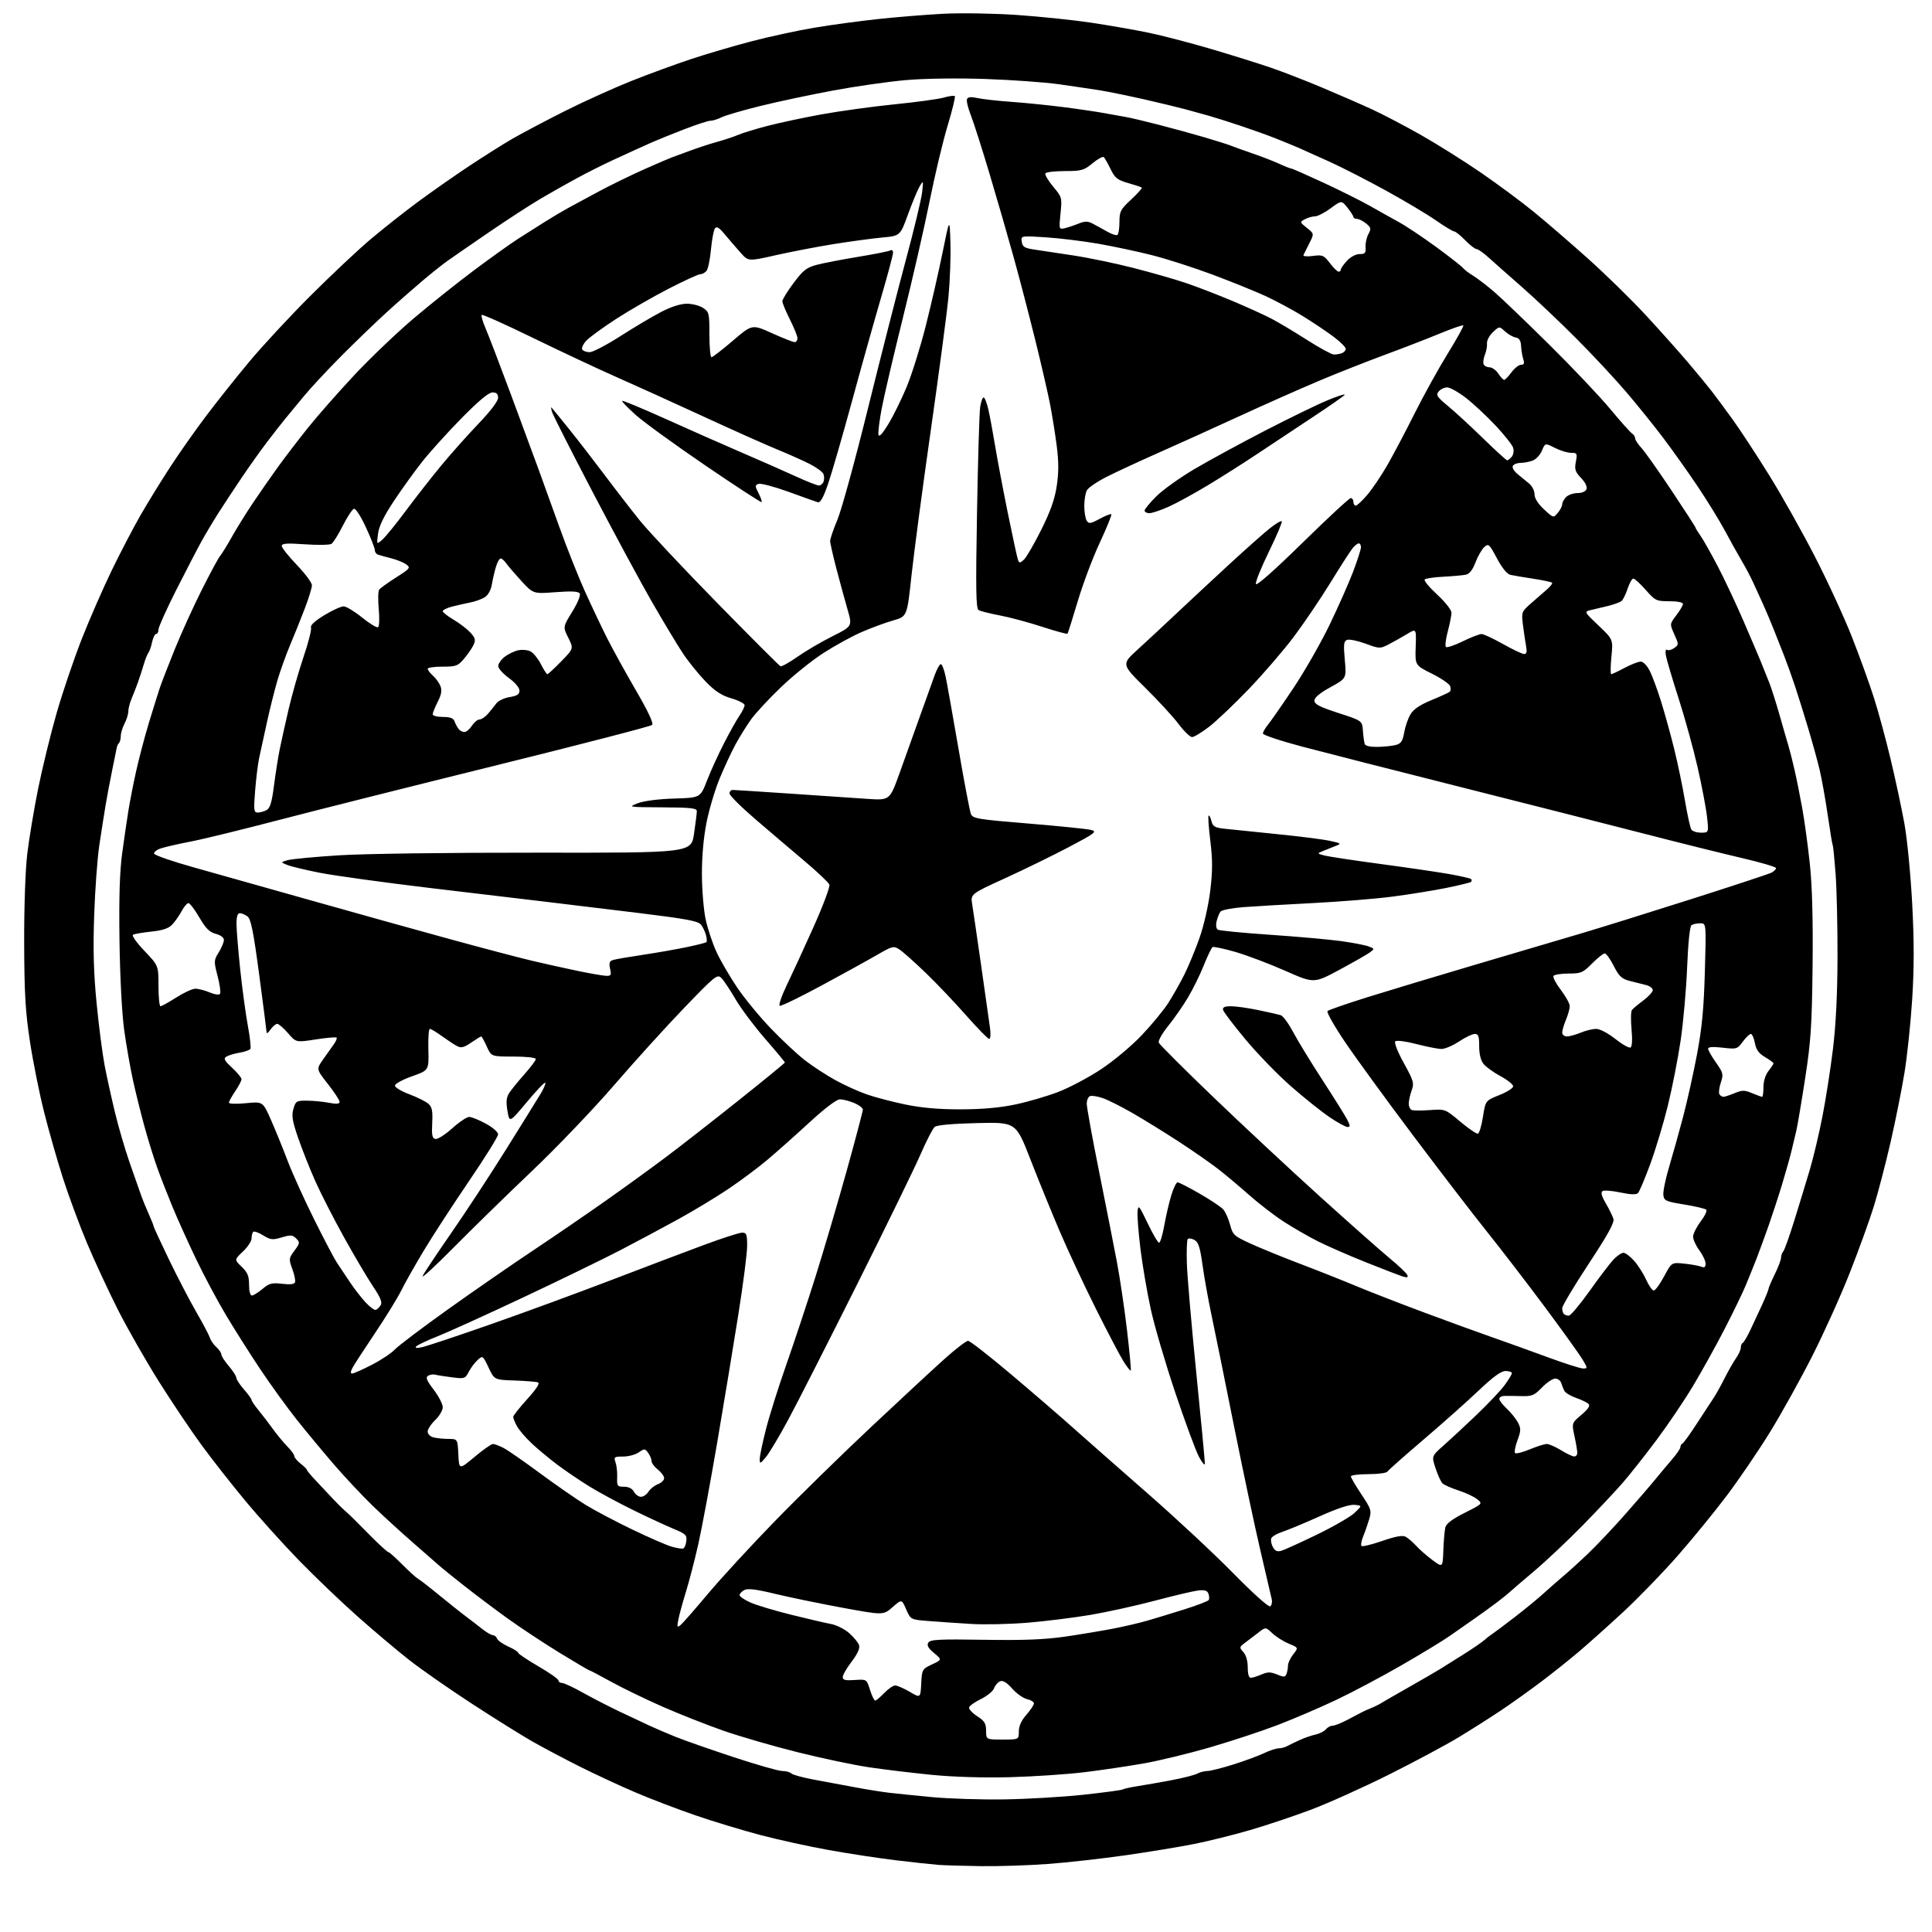 <?xml version="1.0" encoding="UTF-8" standalone="no"?>
<svg 
  version="1.1" 
  xmlns="http://www.w3.org/2000/svg" 
  xmlns:xlink="http://www.w3.org/1999/xlink" 
  xmlns:svg="http://www.w3.org/2000/svg"
  xmlns:rdf="http://www.w3.org/1999/02/22-rdf-syntax-ns#"
  xmlns:cc="http://creativecommons.org/ns#"
  xmlns:dc="http://purl.org/dc/elements/1.1/"
  viewBox="0 0 768 768"
  width="768"
  height="768"
>
<style>svg {background-color: white; }</style>"
<path stroke="none" fill="black" fill-rule="evenodd" d="M390.00,741.82C383.12,741.73 375.48,741.50 373.00,741.32C370.52,741.13 362.88,740.30 356.00,739.47C349.12,738.63 337.20,736.82 329.50,735.43C321.80,734.05 309.65,731.39 302.50,729.52C295.35,727.64 283.65,724.10 276.50,721.64C269.35,719.19 258.59,715.08 252.59,712.51C246.58,709.95 236.68,705.35 230.59,702.30C224.49,699.25 215.90,694.70 211.50,692.19C207.10,689.68 196.30,682.93 187.50,677.19C178.70,671.46 167.68,663.78 163.00,660.13C158.32,656.49 149.10,648.72 142.50,642.88C135.90,637.04 125.30,626.91 118.95,620.38C112.59,613.85 102.91,603.10 97.44,596.50C91.96,589.90 84.14,579.93 80.06,574.35C75.97,568.77 68.42,557.52 63.27,549.35C58.13,541.18 50.83,528.42 47.06,521.00C43.29,513.58 37.71,501.56 34.65,494.30C31.60,487.04 27.26,475.34 25.01,468.30C22.75,461.26 19.38,449.43 17.51,442.00C15.64,434.57 13.11,421.98 11.90,414.00C10.10,402.19 9.67,394.96 9.61,375.00C9.56,360.69 10.07,345.93 10.83,339.50C11.55,333.45 13.50,321.75 15.16,313.50C16.83,305.25 20.13,291.75 22.50,283.50C24.86,275.25 29.37,261.98 32.50,254.00C35.64,246.03 41.05,233.65 44.53,226.50C48.00,219.35 53.18,209.45 56.03,204.50C58.89,199.55 64.16,191.00 67.75,185.50C71.34,180.00 77.67,171.00 81.82,165.50C85.96,160.00 93.65,150.32 98.91,144.00C104.16,137.68 115.22,125.75 123.49,117.50C131.75,109.25 142.59,99.07 147.58,94.88C152.57,90.68 160.90,84.12 166.08,80.29C171.26,76.46 180.22,70.18 186.00,66.33C191.78,62.49 199.66,57.50 203.52,55.26C207.38,53.02 216.83,48.03 224.52,44.16C232.21,40.30 244.13,34.91 251.01,32.17C257.89,29.44 268.47,25.56 274.51,23.55C280.55,21.54 291.35,18.36 298.50,16.48C305.65,14.61 316.90,12.16 323.50,11.05C330.10,9.93 341.57,8.37 349.00,7.58C356.43,6.78 368.12,5.83 375.00,5.47C381.88,5.11 394.93,5.32 404.00,5.93C413.07,6.55 426.35,7.92 433.50,8.98C440.65,10.05 450.99,11.85 456.48,12.98C461.97,14.12 473.22,17.05 481.48,19.49C489.74,21.93 500.32,25.24 505.00,26.84C509.68,28.43 518.90,32.01 525.50,34.79C532.10,37.57 540.99,41.44 545.25,43.40C549.51,45.35 558.28,49.94 564.75,53.60C571.21,57.26 581.99,64.03 588.70,68.64C595.41,73.25 604.86,80.26 609.70,84.21C614.54,88.16 624.21,96.50 631.19,102.75C638.17,108.99 648.55,119.14 654.24,125.30C659.94,131.46 667.50,139.93 671.05,144.12C674.60,148.30 678.85,153.47 680.50,155.60C682.15,157.72 685.93,162.84 688.91,166.97C691.88,171.10 698.37,181.01 703.33,188.99C708.29,196.97 716.50,211.60 721.58,221.50C726.66,231.40 733.28,245.80 736.29,253.50C739.31,261.20 743.19,271.95 744.92,277.38C746.66,282.82 749.65,293.82 751.56,301.83C753.48,309.84 755.94,321.37 757.04,327.45C758.14,333.53 759.53,347.87 760.13,359.31C760.92,374.39 760.91,384.86 760.12,397.31C759.51,406.77 758.13,419.92 757.04,426.55C755.95,433.18 753.47,445.56 751.53,454.05C749.58,462.55 746.59,474.00 744.89,479.50C743.19,485.00 738.87,496.93 735.30,506.00C731.73,515.08 724.97,530.05 720.28,539.28C715.59,548.51 708.09,562.01 703.61,569.28C699.13,576.55 691.46,587.82 686.58,594.32C681.69,600.83 672.82,611.70 666.87,618.47C660.92,625.25 651.20,635.29 645.27,640.77C639.35,646.25 631.35,653.41 627.50,656.67C623.65,659.93 616.90,665.31 612.50,668.62C608.10,671.94 601.07,676.95 596.88,679.77C592.69,682.58 585.09,687.41 579.98,690.51C574.87,693.61 562.32,700.33 552.10,705.44C541.87,710.55 527.88,716.85 521.02,719.42C514.15,722.00 503.24,725.65 496.76,727.53C490.29,729.41 480.41,731.87 474.81,732.99C469.21,734.11 456.95,736.13 447.57,737.48C438.18,738.82 424.20,740.39 416.50,740.96C408.80,741.53 396.88,741.92 390.00,741.82zM399.00,715.29C408.07,715.16 422.23,714.34 430.46,713.46C438.69,712.58 445.80,711.62 446.27,711.34C446.73,711.05 449.45,710.45 452.31,710.01C455.16,709.56 461.20,708.50 465.72,707.65C470.24,706.80 474.82,705.63 475.90,705.05C476.98,704.47 478.81,704.00 479.96,704.00C481.11,704.00 485.75,702.83 490.28,701.41C494.80,699.98 500.30,697.95 502.50,696.90C504.70,695.85 507.29,695.00 508.26,695.00C509.23,695.00 510.81,694.58 511.76,694.06C512.72,693.55 514.96,692.46 516.74,691.65C518.52,690.83 521.30,689.87 522.92,689.52C524.54,689.16 526.40,688.23 527.05,687.44C527.71,686.65 528.89,686.00 529.67,686.00C530.46,686.00 532.99,685.02 535.30,683.83C537.61,682.64 540.17,681.28 541.00,680.83C541.83,680.37 543.62,679.55 545.00,679.00C546.38,678.45 548.17,677.57 549.00,677.04C549.83,676.52 554.70,673.70 559.84,670.79C564.98,667.88 570.64,664.60 572.42,663.50C574.20,662.40 578.50,659.70 581.99,657.50C585.47,655.30 589.08,652.83 590.00,652.00C590.92,651.17 592.37,650.05 593.23,649.50C594.08,648.95 598.09,645.94 602.14,642.82C606.19,639.70 611.39,635.42 613.70,633.32C616.00,631.22 619.60,628.06 621.70,626.30C623.79,624.55 628.23,620.50 631.56,617.30C634.89,614.11 641.42,607.20 646.06,601.94C650.70,596.68 656.08,590.45 658.00,588.09C659.92,585.73 662.96,582.10 664.75,580.03C666.54,577.95 668.00,575.79 668.00,575.21C668.00,574.64 668.36,574.02 668.80,573.83C669.24,573.65 671.78,570.12 674.45,566.00C677.12,561.88 680.08,557.35 681.03,555.95C681.99,554.55 684.00,550.95 685.51,547.95C687.02,544.95 689.10,541.31 690.13,539.85C691.16,538.39 692.00,536.51 692.00,535.68C692.00,534.85 692.34,534.02 692.75,533.83C693.16,533.65 694.47,531.48 695.65,529.00C696.83,526.52 698.97,521.94 700.40,518.81C701.83,515.69 703.01,512.76 703.03,512.31C703.05,511.87 704.17,509.25 705.52,506.50C706.87,503.75 707.99,500.80 707.99,499.95C708.00,499.10 708.39,497.97 708.88,497.45C709.36,496.93 711.36,491.32 713.32,485.00C715.28,478.68 718.03,469.68 719.42,465.00C720.82,460.32 723.06,450.87 724.41,443.99C725.76,437.12 727.66,424.97 728.63,416.99C729.79,407.45 730.41,394.99 730.44,380.50C730.47,368.40 730.14,353.58 729.69,347.56C729.24,341.54 728.73,336.36 728.55,336.06C728.36,335.75 727.46,330.32 726.55,324.00C725.63,317.68 724.18,309.57 723.33,306.00C722.48,302.43 720.43,295.00 718.78,289.50C717.14,284.00 714.74,276.35 713.46,272.50C712.18,268.65 710.24,263.25 709.15,260.50C708.07,257.75 706.20,253.03 705.00,250.00C703.80,246.97 701.90,242.47 700.77,240.00C699.64,237.53 697.89,233.70 696.89,231.50C695.88,229.30 693.86,225.47 692.39,223.00C690.92,220.53 687.91,215.12 685.70,211.00C683.49,206.88 678.50,198.78 674.61,193.00C670.72,187.22 664.64,178.68 661.10,174.00C657.57,169.32 651.04,161.22 646.60,156.00C642.16,150.78 633.12,141.08 626.51,134.46C619.91,127.84 610.23,118.68 605.00,114.10C599.77,109.53 593.82,104.26 591.76,102.39C589.71,100.53 587.53,99.00 586.93,99.00C586.33,99.00 584.30,97.42 582.43,95.50C580.56,93.58 578.60,92.00 578.07,92.00C577.53,92.00 574.26,90.02 570.80,87.61C567.33,85.19 558.42,79.88 551.00,75.80C543.58,71.71 533.45,66.53 528.50,64.28C523.55,62.03 517.92,59.50 516.00,58.67C514.08,57.84 510.02,56.18 507.00,54.98C503.98,53.78 497.68,51.52 493.00,49.96C488.32,48.40 482.70,46.62 480.50,46.01C478.30,45.39 474.15,44.25 471.27,43.46C468.40,42.68 460.97,40.89 454.77,39.48C448.57,38.08 440.80,36.49 437.50,35.95C434.20,35.42 426.77,34.32 421.00,33.50C415.23,32.69 401.95,31.74 391.50,31.39C380.22,31.01 367.41,31.20 359.97,31.85C353.07,32.46 340.02,34.33 330.97,36.02C321.91,37.71 308.88,40.48 302.00,42.19C295.12,43.89 288.28,45.90 286.80,46.64C285.31,47.39 283.34,48.00 282.41,48.00C281.48,48.00 276.62,49.59 271.61,51.54C266.60,53.49 261.04,55.74 259.25,56.54C257.46,57.34 254.54,58.66 252.75,59.46C250.96,60.26 246.57,62.27 243.00,63.94C239.43,65.60 233.35,68.66 229.50,70.74C225.65,72.82 219.12,76.51 215.00,78.93C210.88,81.35 201.53,87.42 194.24,92.41C186.94,97.41 179.52,102.53 177.74,103.80C175.96,105.06 171.57,108.56 168.00,111.57C164.43,114.58 157.93,120.29 153.57,124.27C149.20,128.25 141.16,136.00 135.69,141.50C130.22,147.00 123.51,154.20 120.79,157.50C118.07,160.80 114.72,164.85 113.36,166.50C112.00,168.15 108.77,172.27 106.19,175.67C103.61,179.06 99.12,185.36 96.22,189.67C93.31,193.97 89.17,200.25 87.02,203.62C84.87,206.99 81.77,212.16 80.14,215.12C78.50,218.08 73.97,226.80 70.07,234.50C66.18,242.20 62.99,249.29 62.99,250.25C63.00,251.21 62.59,252.00 62.08,252.00C61.57,252.00 60.85,253.46 60.46,255.25C60.08,257.04 59.42,258.95 58.99,259.50C58.56,260.05 57.75,262.07 57.18,264.00C56.62,265.93 55.60,269.07 54.92,271.00C54.23,272.93 53.07,275.92 52.34,277.65C51.60,279.38 51.00,281.70 51.00,282.79C51.00,283.88 50.33,286.06 49.51,287.64C48.68,289.21 48.01,291.44 48.01,292.58C48.00,293.73 47.69,294.98 47.30,295.36C46.92,295.74 46.51,296.61 46.40,297.28C46.28,297.95 45.49,301.88 44.63,306.00C43.77,310.12 42.59,316.43 41.99,320.00C41.39,323.57 40.26,330.77 39.48,336.00C38.70,341.23 37.77,353.82 37.43,364.00C36.96,377.68 37.22,386.80 38.42,399.00C39.31,408.07 40.74,419.10 41.59,423.50C42.43,427.90 44.26,436.23 45.65,442.00C47.03,447.77 49.66,456.77 51.48,462.00C53.31,467.23 55.36,473.07 56.04,475.00C56.72,476.93 58.12,480.35 59.14,482.61C60.16,484.87 61.00,486.98 61.00,487.30C61.00,487.62 63.73,493.56 67.08,500.50C70.42,507.43 75.33,516.87 77.98,521.47C80.64,526.07 83.09,530.71 83.43,531.78C83.77,532.86 84.94,534.54 86.03,535.52C87.11,536.51 88.00,537.82 88.00,538.44C88.00,539.07 89.33,541.13 90.96,543.04C92.59,544.94 93.94,547.05 93.96,547.72C93.98,548.38 95.35,550.47 97.00,552.35C98.65,554.23 100.00,556.10 100.00,556.50C100.00,556.90 101.24,558.73 102.75,560.57C104.26,562.40 106.85,565.77 108.50,568.07C110.15,570.36 112.74,573.49 114.25,575.02C115.76,576.55 117.00,578.26 117.00,578.83C117.00,579.39 118.12,580.74 119.50,581.82C120.88,582.90 122.00,584.02 122.00,584.31C122.00,584.60 123.69,586.61 125.75,588.78C127.81,590.95 130.70,594.02 132.16,595.61C133.62,597.20 135.87,599.43 137.16,600.56C138.45,601.70 140.18,603.33 141.00,604.20C141.82,605.06 145.04,608.29 148.14,611.38C151.25,614.47 154.06,617.00 154.41,617.00C154.75,617.00 157.21,619.19 159.87,621.87C162.54,624.55 165.39,627.14 166.21,627.62C167.04,628.10 169.63,630.08 171.98,632.00C174.33,633.92 178.10,636.98 180.37,638.78C182.64,640.59 185.40,642.73 186.50,643.54C187.60,644.35 189.91,646.14 191.64,647.51C193.37,648.88 195.30,650.00 195.93,650.00C196.55,650.00 197.30,650.62 197.59,651.37C197.88,652.13 199.89,653.55 202.06,654.53C204.23,655.50 206.00,656.62 206.00,657.02C206.00,657.41 209.60,659.82 214.00,662.38C218.40,664.93 222.00,667.47 222.00,668.01C222.00,668.56 222.63,669.00 223.41,669.00C224.19,669.00 227.90,670.73 231.66,672.84C235.42,674.95 242.10,678.39 246.50,680.48C250.90,682.57 256.30,685.11 258.50,686.12C260.70,687.13 265.27,689.09 268.66,690.46C272.05,691.83 282.35,695.43 291.56,698.47C300.76,701.51 309.49,704.00 310.95,704.00C312.41,704.00 314.04,704.44 314.58,704.98C315.13,705.53 319.27,706.65 323.78,707.48C328.30,708.32 335.71,709.69 340.25,710.54C344.79,711.39 350.75,712.34 353.50,712.66C356.25,712.98 363.90,713.75 370.50,714.38C377.10,715.01 389.93,715.42 399.00,715.29zM401.50,706.46C391.04,706.74 379.12,706.38 370.50,705.54C362.80,704.78 351.55,703.43 345.50,702.53C339.45,701.63 326.62,698.93 317.00,696.52C307.38,694.12 294.10,690.26 287.50,687.96C280.90,685.65 269.99,681.34 263.26,678.38C256.53,675.42 247.37,670.98 242.89,668.50C238.42,666.03 234.56,664.00 234.31,664.00C234.07,664.00 228.70,660.84 222.39,656.98C216.08,653.11 206.77,646.96 201.71,643.31C196.64,639.66 188.90,633.83 184.50,630.36C180.10,626.90 175.82,623.45 175.00,622.70C174.18,621.95 169.45,617.82 164.50,613.52C159.55,609.22 152.20,602.50 148.17,598.60C144.14,594.69 137.27,587.38 132.92,582.35C128.56,577.31 121.84,569.21 117.97,564.35C114.11,559.48 107.64,550.55 103.60,544.50C99.55,538.45 93.42,528.77 89.96,523.00C86.51,517.23 81.10,507.10 77.94,500.50C74.78,493.90 70.57,484.58 68.59,479.79C66.61,474.99 63.88,468.02 62.54,464.29C61.19,460.55 58.92,453.23 57.48,448.00C56.04,442.77 53.97,434.45 52.88,429.50C51.79,424.55 50.21,415.55 49.37,409.50C48.47,403.00 47.71,388.49 47.50,374.00C47.26,356.55 47.57,346.48 48.59,339.00C49.38,333.23 50.50,325.57 51.08,322.00C51.66,318.43 53.03,311.45 54.13,306.50C55.23,301.55 57.48,293.00 59.14,287.50C60.81,282.00 62.77,275.70 63.51,273.50C64.25,271.30 66.95,264.32 69.51,258.00C72.08,251.68 76.88,241.10 80.20,234.50C83.51,227.90 86.79,221.82 87.49,221.00C88.19,220.18 90.27,216.81 92.11,213.52C93.94,210.24 97.71,204.16 100.48,200.02C103.26,195.89 107.77,189.40 110.51,185.61C113.26,181.81 118.59,174.84 122.37,170.11C126.16,165.37 134.45,155.95 140.80,149.16C147.15,142.37 157.78,132.22 164.42,126.59C171.07,120.96 181.90,112.32 188.50,107.39C195.10,102.46 202.97,96.84 206.00,94.90C209.03,92.96 213.86,89.90 216.75,88.08C219.64,86.27 223.77,83.82 225.93,82.64C228.10,81.47 233.61,78.49 238.18,76.03C242.76,73.57 250.78,69.66 256.00,67.33C261.23,65.01 266.18,62.88 267.00,62.60C267.82,62.32 270.98,61.16 274.00,60.02C277.02,58.88 281.93,57.27 284.91,56.44C287.89,55.62 291.71,54.35 293.41,53.62C295.11,52.89 300.32,51.29 305.00,50.07C309.68,48.85 319.35,46.78 326.50,45.48C333.65,44.17 346.70,42.37 355.50,41.48C364.30,40.60 373.19,39.38 375.25,38.77C377.32,38.17 379.25,37.92 379.55,38.21C379.84,38.51 378.54,43.87 376.65,50.12C374.77,56.38 371.56,69.83 369.53,80.00C367.49,90.17 362.74,110.95 358.96,126.16C355.19,141.37 351.37,157.69 350.48,162.44C349.59,167.18 349.02,171.84 349.20,172.78C349.43,173.93 350.75,172.50 353.18,168.50C355.18,165.20 358.46,158.52 360.47,153.66C362.48,148.79 365.86,137.99 367.98,129.66C370.09,121.32 373.10,108.20 374.66,100.50C377.50,86.50 377.50,86.50 377.81,96.50C377.98,102.00 377.63,111.67 377.03,118.00C376.43,124.33 373.27,148.18 370.01,171.00C366.75,193.82 363.30,219.83 362.33,228.78C360.59,245.06 360.59,245.06 355.04,246.64C351.99,247.51 346.37,249.58 342.55,251.24C338.72,252.89 331.86,256.66 327.30,259.60C322.73,262.55 315.15,268.65 310.45,273.17C305.74,277.68 300.41,283.43 298.59,285.94C296.78,288.45 293.96,292.98 292.33,296.00C290.70,299.02 287.89,305.07 286.08,309.44C284.27,313.80 281.93,321.61 280.89,326.79C279.70,332.71 279.01,340.32 279.02,347.35C279.03,353.48 279.69,361.61 280.50,365.41C281.30,369.21 283.28,375.13 284.88,378.56C286.48,381.98 290.16,388.29 293.05,392.58C295.95,396.86 301.95,404.17 306.41,408.81C310.86,413.45 317.01,419.19 320.07,421.55C323.13,423.91 328.56,427.45 332.14,429.41C335.71,431.37 341.30,433.91 344.57,435.04C347.83,436.18 354.71,437.98 359.86,439.05C366.31,440.39 373.16,441.00 381.86,440.98C390.47,440.97 397.42,440.35 403.64,439.04C408.67,437.98 416.36,435.73 420.73,434.04C425.11,432.36 432.70,428.33 437.62,425.09C442.60,421.81 449.76,415.83 453.82,411.55C457.82,407.35 462.58,401.56 464.41,398.70C466.24,395.84 469.09,390.80 470.75,387.50C472.41,384.20 475.14,377.62 476.81,372.88C478.56,367.92 480.38,359.94 481.09,354.10C482.04,346.20 482.05,341.83 481.13,334.34C480.48,329.04 480.16,324.50 480.43,324.24C480.69,323.98 481.19,324.92 481.55,326.34C482.08,328.47 482.91,328.99 486.35,329.39C488.63,329.65 497.93,330.61 507.00,331.51C516.08,332.41 525.75,333.63 528.50,334.22C533.15,335.21 533.33,335.35 531.00,336.25C529.62,336.78 527.38,337.68 526.00,338.25C523.50,339.28 523.50,339.28 526.50,340.08C528.15,340.51 538.05,342.01 548.50,343.41C558.95,344.81 571.26,346.61 575.85,347.41C580.45,348.22 584.46,349.13 584.77,349.44C585.08,349.75 585.09,350.25 584.79,350.55C584.49,350.84 580.00,351.94 574.81,352.99C569.63,354.03 560.01,355.58 553.44,356.43C546.87,357.29 532.73,358.43 522.00,358.98C511.27,359.53 498.80,360.26 494.28,360.60C489.75,360.95 485.65,361.74 485.16,362.37C484.68,362.99 483.99,364.71 483.63,366.19C483.26,367.76 483.45,369.16 484.10,369.56C484.71,369.94 494.04,370.85 504.85,371.58C515.66,372.32 528.33,373.45 533.00,374.09C537.67,374.73 542.62,375.68 544.00,376.20C546.46,377.13 546.47,377.17 544.50,378.63C543.40,379.44 537.95,382.54 532.40,385.53C522.30,390.95 522.30,390.95 510.90,385.90C504.63,383.13 495.74,379.77 491.15,378.43C486.56,377.10 482.44,376.23 482.01,376.49C481.58,376.76 480.01,380.02 478.52,383.74C477.04,387.46 474.22,393.20 472.25,396.50C470.29,399.80 466.75,404.89 464.39,407.80C462.03,410.72 460.34,413.71 460.62,414.45C460.91,415.20 470.68,424.96 482.34,436.15C494.00,447.34 512.99,465.05 524.55,475.50C536.11,485.95 548.56,496.98 552.21,500.00C555.87,503.02 559.11,506.09 559.42,506.82C559.84,507.78 559.38,507.95 557.74,507.46C556.51,507.09 549.93,504.56 543.12,501.84C536.31,499.12 527.67,495.35 523.92,493.46C520.17,491.57 514.04,488.04 510.30,485.62C506.56,483.19 500.35,478.41 496.50,474.99C492.65,471.57 487.02,466.86 484.00,464.52C480.98,462.19 474.00,457.34 468.50,453.76C463.00,450.18 454.82,445.13 450.32,442.53C445.82,439.94 440.45,437.23 438.37,436.52C436.29,435.80 434.01,435.44 433.30,435.72C432.58,435.99 432.00,437.36 432.00,438.77C432.00,440.17 434.22,452.39 436.94,465.91C439.66,479.43 442.85,495.59 444.02,501.82C445.20,508.04 446.99,520.19 448.01,528.81C449.02,537.43 449.69,544.64 449.50,544.84C449.30,545.03 448.02,543.41 446.65,541.23C445.27,539.06 440.35,529.68 435.70,520.39C431.05,511.10 424.56,497.20 421.27,489.50C417.98,481.80 412.72,468.88 409.57,460.79C403.85,446.08 403.85,446.08 388.39,446.44C378.74,446.67 372.42,447.23 371.56,447.95C370.80,448.58 368.28,453.47 365.96,458.80C363.65,464.14 352.30,487.40 340.74,510.50C329.19,533.60 316.84,557.87 313.30,564.43C309.76,571.00 305.77,577.67 304.43,579.26C302.18,581.94 302.00,582.00 302.00,580.01C302.00,578.83 303.11,573.51 304.47,568.18C305.82,562.86 309.46,551.30 312.56,542.50C315.65,533.70 320.88,517.95 324.17,507.50C327.46,497.05 333.04,478.10 336.58,465.38C340.11,452.67 343.00,441.73 343.00,441.08C343.00,440.43 341.44,439.25 339.53,438.45C337.62,437.65 335.09,437.00 333.90,437.00C332.56,437.00 327.88,440.54 321.62,446.31C316.05,451.44 308.50,458.15 304.83,461.23C301.16,464.32 294.19,469.50 289.33,472.76C284.47,476.01 275.55,481.40 269.50,484.72C263.45,488.05 253.20,493.53 246.72,496.90C240.23,500.28 222.91,508.71 208.22,515.63C193.52,522.55 178.12,529.55 174.00,531.18C169.88,532.81 166.05,534.61 165.50,535.18C164.82,535.89 165.54,535.99 167.79,535.52C169.61,535.13 181.76,531.09 194.79,526.52C207.83,521.96 229.30,514.08 242.50,509.03C255.70,503.97 272.46,497.62 279.75,494.92C287.03,492.21 293.89,490.00 295.00,490.00C296.75,490.00 297.00,490.66 297.00,495.25C297.00,498.14 295.43,510.40 293.51,522.50C291.60,534.60 287.80,557.57 285.08,573.54C282.35,589.51 278.97,607.69 277.56,613.94C276.15,620.18 273.93,628.71 272.63,632.90C271.34,637.08 269.99,642.02 269.64,643.87C269.07,646.86 269.18,647.10 270.58,645.94C271.44,645.22 276.32,639.65 281.42,633.56C286.53,627.48 298.41,614.57 307.83,604.88C317.24,595.19 334.52,578.28 346.23,567.29C357.93,556.31 371.10,544.10 375.50,540.16C379.90,536.22 384.09,533.00 384.82,533.00C385.55,533.00 393.20,538.96 401.82,546.24C410.45,553.52 421.55,563.09 426.50,567.52C431.45,571.94 444.73,583.62 456.00,593.48C467.27,603.33 482.65,617.66 490.16,625.31C497.96,633.26 504.29,638.94 504.91,638.55C505.51,638.18 505.79,636.89 505.53,635.69C505.27,634.48 503.26,625.85 501.06,616.50C498.86,607.15 494.09,584.65 490.46,566.50C486.84,548.35 482.82,528.55 481.54,522.50C480.26,516.45 478.67,507.55 478.00,502.73C477.04,495.77 476.38,493.74 474.81,492.90C473.72,492.31 472.53,492.14 472.16,492.51C471.80,492.87 471.63,497.30 471.80,502.34C471.96,507.38 473.65,526.94 475.55,545.81C477.45,564.67 478.98,580.87 478.95,581.81C478.93,582.74 477.84,581.46 476.54,578.96C475.24,576.47 471.01,564.99 467.14,553.46C463.27,541.93 458.92,527.12 457.48,520.55C456.03,513.97 454.19,503.21 453.37,496.63C452.56,490.05 452.03,483.28 452.20,481.59C452.47,478.77 452.82,479.17 456.20,486.25C458.24,490.51 460.28,494.00 460.75,494.00C461.21,494.00 462.13,490.96 462.79,487.25C463.45,483.54 464.70,478.14 465.57,475.25C466.44,472.36 467.59,470.00 468.12,470.00C468.66,470.00 472.60,472.02 476.89,474.50C481.18,476.97 485.39,479.78 486.25,480.75C487.11,481.71 488.33,484.45 488.97,486.83C490.06,490.93 490.52,491.35 497.31,494.44C501.27,496.24 510.12,499.85 517.00,502.46C523.88,505.07 533.77,509.00 539.00,511.19C544.23,513.38 556.38,518.10 566.00,521.69C575.62,525.28 587.77,529.70 593.00,531.52C598.23,533.34 608.10,536.89 614.94,539.41C621.78,541.94 628.24,544.00 629.29,544.00C631.13,544.00 631.13,543.88 629.12,540.47C627.97,538.53 621.22,529.13 614.12,519.58C607.01,510.03 596.74,496.66 591.29,489.86C585.83,483.06 572.58,465.80 561.83,451.50C551.07,437.20 538.82,420.37 534.59,414.10C530.36,407.83 527.26,402.34 527.70,401.91C528.14,401.48 535.25,399.01 543.50,396.43C551.75,393.85 571.33,387.95 587.00,383.32C602.67,378.69 621.35,373.17 628.50,371.06C635.65,368.95 655.23,362.85 672.00,357.51C688.77,352.17 703.29,347.38 704.25,346.87C705.21,346.35 706.00,345.55 706.00,345.08C706.00,344.61 699.81,342.79 692.25,341.04C684.69,339.28 667.25,334.94 653.50,331.39C639.75,327.84 607.12,319.55 581.00,312.96C554.88,306.37 526.41,299.11 517.75,296.82C509.09,294.53 502.01,292.17 502.02,291.58C502.03,290.99 502.97,289.38 504.10,288.00C505.23,286.62 509.76,280.10 514.17,273.50C518.58,266.90 525.01,255.65 528.47,248.50C531.92,241.35 536.16,231.80 537.88,227.28C539.59,222.76 541.00,218.38 541.00,217.53C541.00,216.69 540.62,216.00 540.15,216.00C539.69,216.00 538.64,216.79 537.81,217.75C536.99,218.71 532.99,224.90 528.94,231.50C524.88,238.10 518.26,247.88 514.23,253.23C510.19,258.59 502.21,267.86 496.48,273.84C490.74,279.82 483.64,286.58 480.69,288.86C477.73,291.14 474.66,293.00 473.86,293.00C473.06,293.00 470.63,290.64 468.46,287.75C466.28,284.86 460.29,278.35 455.15,273.29C445.81,264.07 445.81,264.07 452.15,258.29C455.64,255.11 462.80,248.46 468.05,243.50C473.31,238.55 482.76,229.76 489.05,223.96C495.35,218.16 502.41,211.90 504.75,210.04C507.09,208.18 509.24,206.90 509.53,207.20C509.82,207.49 507.52,212.92 504.42,219.28C501.31,225.63 498.98,231.43 499.23,232.16C499.51,232.98 506.73,226.59 517.78,215.75C527.73,205.99 536.35,198.00 536.94,198.00C537.52,198.00 538.00,198.68 538.00,199.50C538.00,200.32 538.41,201.00 538.92,201.00C539.43,201.00 541.48,199.09 543.47,196.76C545.47,194.43 549.05,189.14 551.42,185.01C553.80,180.88 558.72,171.57 562.34,164.33C565.97,157.09 571.91,146.35 575.54,140.48C579.17,134.61 581.93,129.60 581.69,129.36C581.44,129.11 577.26,130.56 572.39,132.57C567.52,134.59 557.67,138.40 550.52,141.04C543.36,143.68 531.51,148.36 524.18,151.45C516.86,154.54 502.49,160.92 492.25,165.63C482.02,170.33 467.65,176.84 460.34,180.07C453.02,183.31 443.89,187.54 440.06,189.47C436.22,191.40 432.61,193.86 432.04,194.93C431.47,195.99 431.01,198.81 431.02,201.18C431.02,203.56 431.47,206.18 432.00,207.00C432.84,208.30 433.52,208.20 437.14,206.24C439.44,205.00 441.52,204.19 441.77,204.43C442.01,204.68 439.94,209.78 437.16,215.76C434.37,221.75 430.43,232.23 428.40,239.07C426.36,245.91 424.54,251.69 424.35,251.91C424.16,252.14 419.62,250.90 414.25,249.15C408.89,247.40 401.30,245.36 397.38,244.63C393.47,243.89 389.69,242.93 388.99,242.49C387.96,241.86 387.84,234.06 388.38,203.60C388.75,182.65 389.31,163.81 389.64,161.75C389.96,159.69 390.57,158.00 391.01,158.00C391.44,158.00 392.29,160.14 392.88,162.75C393.48,165.36 394.67,171.78 395.53,177.00C396.39,182.22 398.67,194.29 400.60,203.81C402.53,213.32 404.36,221.78 404.68,222.60C405.17,223.90 405.47,223.88 407.01,222.49C407.97,221.62 411.06,216.31 413.86,210.70C417.56,203.31 419.27,198.49 420.07,193.19C420.88,187.84 420.87,183.55 420.06,177.19C419.44,172.41 418.24,164.90 417.38,160.50C416.52,156.10 413.87,144.62 411.49,135.00C409.11,125.38 405.30,110.75 403.01,102.50C400.73,94.25 396.40,79.26 393.39,69.19C390.38,59.11 387.02,48.58 385.91,45.78C384.81,42.98 384.12,40.12 384.39,39.44C384.73,38.53 385.92,38.41 388.68,39.00C390.78,39.45 396.77,40.12 402.00,40.48C407.23,40.85 416.45,41.78 422.50,42.55C428.55,43.32 436.06,44.43 439.20,45.01C442.33,45.60 446.15,46.29 447.70,46.54C449.24,46.79 455.00,48.15 460.50,49.57C466.00,50.98 474.32,53.26 479.00,54.64C483.68,56.02 488.40,57.52 489.50,57.98C490.60,58.43 494.43,59.81 498.00,61.03C501.57,62.25 506.33,64.10 508.57,65.13C510.80,66.16 512.94,67.00 513.31,67.00C513.68,67.00 519.49,69.56 526.22,72.68C532.95,75.81 541.17,79.91 544.48,81.80C547.79,83.69 552.95,86.57 555.93,88.21C558.92,89.84 565.67,94.34 570.93,98.20C576.20,102.06 580.96,105.79 581.52,106.49C582.08,107.18 583.92,108.59 585.62,109.62C587.31,110.66 591.06,113.53 593.94,116.00C596.82,118.47 606.68,127.92 615.85,137.00C625.03,146.07 635.90,157.55 640.01,162.50C644.13,167.45 648.06,171.86 648.75,172.30C649.44,172.74 650.00,173.61 650.00,174.24C650.00,174.88 651.08,176.54 652.40,177.95C653.72,179.35 659.12,186.98 664.40,194.89C669.68,202.81 674.00,209.49 674.00,209.74C674.00,209.99 674.88,211.43 675.96,212.95C677.04,214.47 680.13,219.94 682.83,225.10C685.52,230.27 690.06,239.90 692.91,246.50C695.77,253.10 698.93,260.52 699.95,263.00C700.96,265.48 702.49,269.30 703.36,271.50C704.22,273.70 706.07,279.55 707.48,284.50C708.88,289.45 710.44,294.85 710.95,296.50C711.45,298.15 712.53,302.43 713.35,306.00C714.17,309.57 715.57,316.55 716.46,321.50C717.35,326.45 718.69,336.35 719.45,343.50C720.37,352.21 720.73,365.57 720.53,384.00C720.26,407.68 719.86,413.86 717.60,428.50C716.16,437.85 714.57,447.30 714.06,449.50C713.55,451.70 712.63,455.52 712.03,458.00C711.42,460.48 709.76,466.32 708.35,471.00C706.93,475.68 704.50,483.10 702.95,487.50C701.39,491.90 699.25,497.75 698.18,500.50C697.10,503.25 695.20,507.98 693.94,511.00C692.68,514.02 688.86,521.90 685.45,528.51C682.04,535.11 676.42,545.24 672.96,551.01C669.50,556.78 662.97,566.45 658.44,572.50C653.92,578.55 647.87,586.20 645.00,589.50C642.13,592.80 634.99,600.39 629.14,606.37C623.29,612.35 614.45,620.66 609.50,624.84C604.55,629.02 600.27,632.69 600.00,633.00C599.73,633.30 597.70,634.94 595.50,636.63C593.30,638.32 589.14,641.34 586.25,643.35C583.36,645.36 578.83,648.52 576.17,650.39C573.52,652.25 564.89,657.49 556.99,662.04C549.09,666.59 537.42,672.78 531.06,675.79C524.70,678.80 514.33,683.25 508.00,685.68C501.68,688.10 489.62,692.09 481.21,694.54C472.79,696.99 460.87,699.89 454.71,700.98C448.54,702.07 437.88,703.65 431.00,704.49C424.12,705.32 410.85,706.21 401.50,706.46zM398.50,691.50C405.00,691.50 405.00,691.50 405.00,688.28C405.00,686.14 406.00,683.93 408.00,681.65C409.65,679.77 411.00,677.74 411.00,677.14C411.00,676.53 409.76,675.76 408.25,675.42C406.74,675.08 404.09,673.21 402.37,671.25C400.25,668.84 398.71,667.90 397.60,668.32C396.69,668.67 395.59,669.92 395.16,671.10C394.72,672.28 392.39,674.20 389.98,675.37C387.57,676.54 385.44,678.04 385.24,678.70C385.03,679.36 386.47,680.93 388.42,682.20C391.37,684.11 391.98,685.09 391.99,688.00C392.00,691.50 392.00,691.50 398.50,691.50zM347.91,676.00C348.30,676.00 349.92,674.65 351.50,673.00C353.08,671.35 355.04,670.00 355.85,670.00C356.66,670.00 359.25,671.13 361.61,672.51C365.90,675.03 365.90,675.03 366.20,669.27C366.49,663.63 366.59,663.47 370.49,661.63C374.48,659.76 374.48,659.76 371.29,657.10C368.96,655.16 368.35,654.05 369.02,652.97C369.78,651.73 373.30,651.55 391.21,651.84C407.05,652.09 415.32,651.76 423.50,650.57C429.55,649.68 438.10,648.26 442.50,647.41C446.90,646.55 452.98,645.14 456.00,644.26C459.02,643.39 465.65,641.37 470.73,639.77C475.81,638.18 480.20,636.49 480.48,636.03C480.77,635.56 480.72,634.42 480.36,633.50C479.87,632.22 478.85,631.93 476.11,632.27C474.12,632.53 466.43,634.35 459.00,636.32C451.57,638.29 440.05,640.83 433.38,641.96C426.72,643.08 415.47,644.48 408.38,645.06C401.30,645.64 391.23,645.86 386.00,645.54C380.77,645.22 373.24,644.70 369.25,644.39C362.00,643.83 362.00,643.83 360.22,639.75C358.44,635.67 358.44,635.67 354.79,638.88C351.13,642.09 351.13,642.09 334.77,639.08C325.77,637.42 313.76,634.94 308.08,633.57C300.58,631.75 297.23,631.34 295.87,632.07C294.84,632.62 294.00,633.53 294.00,634.09C294.00,634.65 295.96,635.98 298.35,637.04C300.74,638.09 308.05,640.29 314.60,641.91C321.14,643.54 328.24,645.18 330.37,645.57C332.49,645.95 335.73,647.58 337.57,649.19C339.40,650.81 341.17,652.96 341.50,653.99C341.89,655.23 340.89,657.44 338.55,660.51C336.60,663.06 335.00,665.83 335.00,666.66C335.00,667.84 336.04,668.09 339.75,667.83C344.50,667.50 344.50,667.50 345.84,671.75C346.58,674.09 347.51,676.00 347.91,676.00zM497.25,666.95C497.94,666.93 499.85,666.33 501.50,665.62C503.95,664.57 505.07,664.57 507.65,665.64C510.38,666.77 510.89,666.74 511.40,665.39C511.73,664.54 512.00,663.03 512.00,662.05C512.00,661.07 512.94,659.08 514.08,657.62C516.17,654.97 516.17,654.97 512.33,653.39C510.23,652.52 507.29,650.67 505.81,649.28C503.12,646.74 503.12,646.74 500.31,648.92C498.77,650.11 496.38,651.92 495.01,652.95C492.62,654.73 492.59,654.89 494.26,656.73C495.33,657.91 496.00,660.27 496.00,662.83C496.00,665.52 496.44,666.98 497.25,666.95zM573.75,616.33C573.89,612.57 574.24,608.49 574.52,607.25C574.88,605.68 577.19,603.92 582.23,601.38C589.42,597.76 589.42,597.76 587.19,595.95C585.97,594.96 582.61,593.39 579.73,592.46C576.85,591.53 574.00,590.25 573.38,589.63C572.76,589.01 571.54,586.32 570.66,583.66C569.06,578.83 569.06,578.83 573.78,574.66C576.37,572.37 582.27,566.90 586.88,562.50C591.49,558.10 596.55,552.74 598.13,550.60C599.71,548.45 601.00,546.32 601.00,545.85C601.00,545.38 599.86,545.00 598.48,545.00C596.69,545.00 593.54,547.30 587.73,552.82C583.20,557.12 573.34,565.90 565.81,572.32C558.28,578.74 551.84,584.45 551.50,585.00C551.16,585.55 547.76,586.00 543.94,586.00C540.12,586.00 537.00,586.40 537.00,586.89C537.00,587.37 538.88,590.58 541.17,594.02C545.07,599.86 545.27,600.50 544.28,603.88C543.70,605.87 542.63,608.95 541.90,610.71C541.18,612.48 540.87,614.21 541.22,614.55C541.56,614.89 545.26,614.00 549.43,612.56C554.78,610.71 557.53,610.21 558.76,610.88C559.72,611.39 561.62,613.04 563.00,614.54C564.38,616.04 567.30,618.59 569.50,620.21C573.50,623.15 573.50,623.15 573.75,616.33zM509.31,616.47C510.51,616.13 516.90,613.23 523.50,610.03C530.10,606.83 536.85,602.93 538.50,601.36C541.50,598.50 541.50,598.50 538.45,598.20C536.45,598.01 531.61,599.60 524.45,602.82C518.43,605.52 511.78,608.28 509.68,608.96C507.58,609.64 505.63,610.80 505.35,611.52C505.07,612.25 505.36,613.80 505.98,614.97C506.82,616.53 507.71,616.93 509.31,616.47zM271.50,615.58C272.05,615.45 272.64,614.13 272.82,612.65C273.10,610.23 272.58,609.72 267.82,607.76C264.89,606.55 257.77,603.26 252.00,600.43C246.22,597.61 238.35,593.37 234.50,591.01C230.65,588.65 224.80,584.69 221.50,582.21C218.20,579.72 213.55,575.85 211.17,573.59C208.79,571.34 206.20,568.28 205.42,566.80C204.64,565.31 204.00,563.70 204.00,563.22C204.00,562.74 206.51,559.56 209.58,556.17C213.31,552.05 214.72,549.84 213.83,549.52C213.10,549.26 208.91,548.92 204.51,548.77C196.52,548.50 196.52,548.50 194.22,543.64C191.93,538.82 191.89,538.79 189.85,540.63C188.72,541.66 187.14,543.77 186.33,545.33C184.92,548.05 184.64,548.14 179.68,547.51C176.83,547.15 173.82,546.67 173.00,546.45C172.18,546.23 170.89,546.43 170.16,546.89C169.11,547.55 169.61,548.78 172.41,552.44C174.38,555.03 176.00,558.16 176.00,559.39C176.00,560.62 174.65,562.92 173.00,564.50C171.35,566.08 170.00,568.14 170.00,569.07C170.00,570.00 171.01,571.04 172.25,571.37C173.49,571.70 176.17,571.98 178.20,571.99C181.90,572.00 181.90,572.00 182.20,578.14C182.50,584.28 182.50,584.28 188.65,579.14C192.03,576.31 195.31,574.00 195.95,574.00C196.58,574.00 198.47,574.71 200.14,575.57C201.81,576.44 208.30,580.93 214.55,585.56C220.81,590.19 228.98,595.86 232.72,598.16C236.45,600.45 244.90,604.92 251.50,608.08C258.10,611.25 265.07,614.28 267.00,614.82C268.93,615.37 270.95,615.71 271.50,615.58zM254.79,595.00C255.74,595.00 257.09,594.08 257.79,592.96C258.49,591.84 260.17,590.50 261.53,589.99C262.89,589.47 264.00,588.40 264.00,587.60C264.00,586.80 262.88,585.26 261.50,584.18C260.12,583.10 259.00,581.58 259.00,580.80C259.00,580.02 258.39,578.55 257.65,577.53C256.37,575.79 256.15,575.78 253.92,577.34C252.62,578.25 249.82,579.00 247.71,579.00C244.15,579.00 243.93,579.17 244.67,581.25C245.12,582.49 245.42,585.19 245.34,587.25C245.21,590.74 245.40,591.00 248.06,591.00C249.91,591.00 251.31,591.71 252.00,593.00C252.59,594.10 253.85,595.00 254.79,595.00zM625.75,578.97C626.44,578.99 627.00,578.35 627.00,577.55C627.00,576.75 626.50,573.76 625.88,570.90C624.77,565.69 624.77,565.69 628.63,562.42C631.30,560.17 632.18,558.83 631.48,558.10C630.91,557.53 628.69,556.44 626.53,555.70C624.38,554.95 622.29,553.70 621.88,552.92C621.48,552.14 620.90,550.71 620.60,549.75C620.31,548.79 619.24,548.00 618.23,548.00C617.22,548.00 614.84,549.60 612.95,551.56C609.84,554.77 609.01,555.10 604.50,554.97C601.75,554.89 598.71,554.87 597.75,554.91C596.79,554.96 596.00,555.49 596.00,556.10C596.00,556.70 597.36,558.47 599.02,560.01C600.67,561.56 602.66,564.04 603.43,565.52C604.64,567.86 604.61,568.79 603.21,572.57C602.32,574.97 601.90,577.23 602.27,577.61C602.65,577.98 605.27,577.32 608.11,576.14C610.95,574.96 613.99,574.00 614.88,574.01C615.77,574.01 618.30,575.12 620.50,576.47C622.70,577.83 625.06,578.95 625.75,578.97zM139.99,546.00C140.57,546.00 144.08,544.45 147.77,542.55C151.47,540.65 155.60,537.91 156.94,536.46C158.28,535.01 167.73,527.87 177.94,520.58C188.15,513.30 203.47,502.69 212.00,497.02C220.53,491.34 233.57,482.40 241.00,477.16C248.43,471.92 259.00,464.26 264.50,460.13C270.00,456.01 282.94,445.91 293.25,437.70C303.56,429.49 312.00,422.59 312.00,422.35C312.00,422.12 308.46,417.87 304.14,412.91C299.82,407.95 294.53,400.89 292.39,397.21C290.25,393.54 287.73,389.75 286.78,388.80C285.15,387.15 284.38,387.76 272.00,400.61C264.82,408.07 252.28,421.90 244.14,431.34C236.00,440.78 221.30,456.15 211.47,465.50C201.64,474.85 187.59,488.57 180.24,496.00C172.90,503.43 167.39,508.47 168.00,507.22C168.61,505.96 173.76,498.23 179.44,490.04C185.13,481.85 194.93,466.90 201.23,456.82C207.53,446.74 213.71,436.79 214.96,434.70C216.21,432.61 217.01,430.67 216.74,430.40C216.47,430.13 213.16,433.61 209.38,438.14C202.52,446.36 202.52,446.36 201.72,441.57C201.10,437.89 201.28,436.23 202.46,434.42C203.31,433.12 206.03,429.78 208.50,426.99C210.98,424.21 213.00,421.50 213.00,420.97C213.00,420.42 209.18,420.00 204.15,420.00C195.30,420.00 195.30,420.00 193.50,416.00C192.51,413.80 191.52,412.00 191.30,412.00C191.07,412.00 189.27,413.10 187.29,414.45C184.35,416.45 183.30,416.70 181.62,415.80C180.49,415.19 177.79,413.41 175.63,411.85C173.47,410.28 171.33,409.00 170.88,409.00C170.43,409.00 170.16,412.71 170.28,417.24C170.50,425.47 170.50,425.47 163.75,427.85C160.04,429.16 157.00,430.83 157.00,431.55C157.00,432.27 159.59,433.82 162.75,435.00C165.91,436.19 169.31,437.89 170.31,438.78C171.75,440.08 172.05,441.63 171.81,446.43C171.56,451.29 171.81,452.50 173.09,452.76C173.97,452.94 176.96,451.04 179.74,448.54C182.52,446.04 185.57,444.00 186.51,444.00C187.46,444.00 190.43,445.20 193.11,446.66C195.83,448.13 198.00,450.03 198.00,450.92C198.00,451.80 192.79,460.17 186.43,469.51C180.07,478.86 172.02,491.23 168.55,497.00C165.07,502.77 161.00,509.98 159.50,513.00C158.00,516.02 153.29,523.67 149.03,530.00C144.78,536.33 140.76,542.51 140.11,543.75C139.32,545.26 139.28,546.00 139.99,546.00zM623.62,523.00C624.33,523.00 628.03,518.61 631.84,513.25C635.65,507.89 639.92,502.26 641.34,500.75C642.75,499.24 644.55,498.00 645.35,498.00C646.14,498.00 648.08,499.47 649.65,501.26C651.22,503.05 653.36,506.43 654.40,508.76C655.45,511.09 656.80,513.00 657.40,513.00C658.01,512.99 659.85,510.47 661.50,507.39C664.50,501.79 664.50,501.79 669.50,502.31C672.25,502.60 675.29,503.15 676.25,503.52C677.55,504.04 678.00,503.72 678.00,502.30C678.00,501.25 676.88,498.86 675.50,497.00C674.12,495.14 673.01,492.69 673.03,491.56C673.04,490.43 674.40,487.73 676.04,485.56C677.68,483.39 678.68,481.28 678.26,480.87C677.84,480.46 673.90,479.53 669.50,478.81C662.12,477.60 661.48,477.31 661.21,475.00C661.05,473.62 662.06,468.68 663.46,464.00C664.86,459.32 667.34,450.45 668.98,444.27C670.61,438.10 673.13,426.85 674.56,419.27C676.56,408.69 677.29,401.04 677.71,386.25C678.26,367.00 678.26,367.00 675.88,367.02C674.57,367.02 673.01,367.36 672.40,367.77C671.73,368.22 671.06,374.68 670.66,384.50C670.31,393.30 669.15,406.42 668.07,413.66C667.00,420.90 664.71,432.54 662.99,439.52C661.28,446.50 658.13,456.95 656.00,462.74C653.87,468.53 651.68,473.72 651.12,474.28C650.43,474.97 648.17,474.89 644.15,474.03C640.87,473.34 637.67,473.08 637.05,473.47C636.26,473.96 636.64,475.44 638.33,478.34C639.66,480.63 641.02,483.40 641.36,484.51C641.82,485.98 639.18,490.76 631.49,502.44C625.72,511.21 621.00,519.11 621.00,520.02C621.00,520.93 621.30,521.97 621.67,522.33C622.03,522.70 622.91,523.00 623.62,523.00zM149.39,520.70C149.92,520.53 150.79,519.69 151.32,518.85C152.04,517.71 151.27,515.80 148.31,511.41C146.13,508.16 140.96,499.42 136.83,491.99C132.70,484.55 127.52,474.43 125.32,469.49C123.12,464.54 120.05,456.81 118.50,452.29C116.21,445.63 115.86,443.47 116.64,440.79C117.53,437.70 117.86,437.50 122.04,437.53C124.50,437.55 128.41,437.92 130.75,438.37C133.79,438.95 135.00,438.84 135.00,438.00C135.00,437.36 132.91,434.17 130.36,430.93C125.72,425.02 125.72,425.02 128.35,421.26C129.79,419.19 131.72,416.48 132.63,415.22C133.54,413.97 134.06,412.73 133.80,412.46C133.53,412.20 129.80,412.52 125.50,413.19C117.69,414.41 117.69,414.41 114.49,410.70C112.73,408.67 110.80,407.00 110.20,407.00C109.60,407.00 108.41,408.00 107.56,409.22C106.70,410.44 105.99,411.01 105.99,410.47C105.98,409.94 104.65,399.61 103.04,387.52C100.71,370.07 99.74,365.28 98.36,364.27C97.40,363.57 96.03,363.00 95.31,363.00C94.43,363.00 94.00,364.41 94.01,367.25C94.02,369.59 94.69,377.80 95.50,385.50C96.32,393.20 97.68,403.23 98.53,407.78C99.38,412.34 99.83,416.46 99.53,416.95C99.23,417.43 97.30,418.11 95.22,418.46C93.15,418.81 90.79,419.52 89.98,420.03C88.77,420.80 89.18,421.60 92.25,424.43C94.31,426.34 96.00,428.39 96.00,429.00C96.00,429.61 94.88,431.76 93.50,433.79C92.13,435.81 91.00,437.86 91.00,438.33C91.00,438.81 94.04,438.90 97.75,438.54C104.50,437.87 104.50,437.87 107.72,445.19C109.49,449.21 112.48,456.55 114.36,461.50C116.24,466.45 121.01,476.96 124.95,484.86C128.88,492.76 132.90,500.41 133.88,501.86C134.85,503.31 137.15,506.75 138.98,509.50C140.81,512.25 143.69,515.97 145.37,517.76C147.04,519.56 148.85,520.88 149.39,520.70zM100.11,515.00C100.71,515.00 102.61,513.82 104.32,512.39C107.01,510.12 108.06,509.85 112.15,510.33C115.35,510.71 117.00,510.51 117.28,509.70C117.51,509.04 117.02,506.66 116.19,504.42C114.76,500.51 114.79,500.20 117.05,497.15C119.24,494.19 119.28,493.86 117.74,492.31C116.31,490.88 115.54,490.82 112.00,491.88C108.35,492.97 107.55,492.89 104.61,491.07C102.79,489.94 101.01,489.32 100.65,489.68C100.29,490.04 100.00,491.22 100.00,492.30C100.00,493.38 98.45,495.72 96.56,497.51C93.13,500.75 93.13,500.75 96.06,503.56C98.42,505.82 99.00,507.22 99.00,510.69C99.00,513.17 99.47,515.00 100.11,515.00zM587.50,450.64C588.05,450.47 588.95,447.45 589.50,443.93C590.50,437.52 590.50,437.52 596.00,435.32C599.03,434.12 601.50,432.54 601.50,431.82C601.50,431.10 599.25,429.29 596.50,427.81C593.76,426.33 590.72,424.14 589.75,422.95C588.62,421.54 588.00,419.06 588.00,415.89C588.00,411.90 587.68,411.00 586.25,411.00C585.29,411.01 582.48,412.35 580.00,414.00C577.52,415.65 574.38,416.99 573.00,416.98C571.62,416.97 567.13,416.09 563.01,415.02C558.71,413.91 555.15,413.45 554.65,413.95C554.14,414.46 555.58,418.12 558.03,422.56C561.94,429.64 562.20,430.55 561.15,433.46C560.52,435.21 560.00,437.59 560.00,438.74C560.00,439.89 560.56,441.03 561.25,441.27C561.94,441.50 565.20,441.51 568.50,441.27C574.48,440.84 574.52,440.86 580.50,445.89C583.80,448.67 586.95,450.81 587.50,450.64zM535.66,448.00C534.90,448.00 531.65,446.22 528.45,444.05C525.26,441.88 518.39,436.39 513.20,431.84C508.00,427.29 499.87,418.91 495.13,413.22C490.38,407.52 486.35,402.22 486.18,401.43C485.94,400.40 486.84,400.00 489.36,400.00C491.29,400.00 496.16,400.69 500.18,401.53C504.21,402.36 508.23,403.28 509.13,403.55C510.02,403.83 512.24,406.86 514.05,410.28C515.87,413.70 521.10,422.26 525.68,429.31C530.26,436.35 534.69,443.44 535.53,445.06C536.80,447.51 536.82,448.00 535.66,448.00zM685.09,436.00C685.63,436.00 687.62,435.35 689.53,434.55C692.56,433.29 693.44,433.29 696.47,434.55C698.38,435.35 700.18,436.00 700.47,436.00C700.76,436.00 701.00,434.26 701.00,432.13C701.00,429.78 701.78,427.27 703.00,425.73C704.10,424.33 705.00,422.96 705.00,422.69C705.00,422.42 703.48,421.30 701.63,420.21C699.14,418.74 698.09,417.28 697.59,414.61C697.21,412.63 696.49,411.00 695.98,411.00C695.48,411.00 694.04,412.38 692.79,414.07C690.59,417.05 690.35,417.12 684.76,416.47C680.92,416.03 679.00,416.16 679.00,416.87C679.00,417.46 680.40,419.93 682.11,422.36C685.01,426.47 685.15,427.03 684.04,430.37C683.39,432.34 683.14,434.42 683.49,434.98C683.83,435.54 684.56,436.00 685.09,436.00zM648.18,416.39C648.79,416.01 648.94,413.16 648.56,409.14C648.22,405.49 648.29,402.05 648.72,401.49C649.15,400.94 651.19,399.23 653.25,397.69C655.31,396.16 657.00,394.29 657.00,393.56C657.00,392.82 655.76,391.92 654.25,391.55C652.74,391.19 649.81,390.45 647.75,389.91C644.64,389.09 643.56,388.07 641.48,383.96C640.10,381.23 638.49,379.00 637.90,379.00C637.32,379.00 635.06,380.80 632.88,383.00C629.24,386.68 628.50,387.00 623.52,387.00C620.55,387.00 617.85,387.43 617.53,387.95C617.21,388.48 618.53,390.99 620.47,393.53C622.41,396.07 624.00,398.96 624.00,399.95C624.00,400.95 623.33,403.37 622.50,405.35C621.67,407.32 621.00,409.63 621.00,410.47C621.00,411.31 621.85,412.00 622.88,412.00C623.91,412.00 626.37,411.32 628.35,410.50C630.32,409.68 633.09,409.00 634.50,409.00C635.98,409.00 639.20,410.69 642.12,413.00C644.91,415.20 647.63,416.73 648.18,416.39zM393.23,413.00C392.73,413.00 388.59,408.76 384.02,403.59C379.46,398.41 372.18,390.77 367.86,386.61C363.54,382.45 358.90,378.33 357.56,377.45C355.22,375.91 354.82,376.02 348.31,379.78C344.56,381.95 334.63,387.42 326.24,391.94C317.85,396.46 310.52,400.01 309.97,399.82C309.41,399.64 310.69,395.89 312.81,391.49C314.93,387.10 319.73,376.67 323.47,368.32C327.21,359.96 330.01,352.46 329.69,351.64C329.38,350.82 324.95,346.63 319.85,342.32C314.76,338.02 305.95,330.53 300.29,325.67C294.63,320.81 290.00,316.20 290.00,315.42C290.00,314.64 290.56,314.00 291.25,314.01C291.94,314.01 302.18,314.67 314.00,315.47C325.82,316.27 339.59,317.21 344.58,317.55C353.66,318.16 353.66,318.16 357.41,307.83C359.47,302.15 363.15,291.88 365.59,285.00C368.03,278.12 370.74,270.59 371.60,268.25C372.46,265.91 373.54,264.00 374.00,264.00C374.46,264.00 375.29,266.15 375.86,268.77C376.42,271.39 378.73,284.33 381.00,297.52C383.26,310.71 385.49,322.41 385.94,323.53C386.69,325.40 388.49,325.70 408.94,327.38C421.14,328.39 432.32,329.53 433.78,329.92C436.19,330.56 435.36,331.20 424.97,336.68C418.66,340.01 407.27,345.58 399.65,349.06C385.81,355.39 385.81,355.39 386.46,359.45C386.82,361.68 388.43,372.73 390.05,384.00C391.67,395.27 393.24,406.41 393.56,408.75C393.87,411.09 393.72,413.00 393.23,413.00zM63.80,400.00C64.23,400.00 67.05,398.44 70.05,396.53C73.05,394.61 76.46,393.04 77.63,393.03C78.80,393.01 81.36,393.67 83.32,394.49C85.48,395.39 87.13,395.60 87.48,395.03C87.81,394.50 87.36,391.33 86.49,387.97C84.97,382.11 84.99,381.75 86.96,378.57C88.08,376.75 89.00,374.54 89.00,373.66C89.00,372.69 87.72,371.73 85.78,371.22C83.30,370.58 81.81,369.10 79.24,364.70C77.41,361.56 75.46,359.00 74.91,359.00C74.36,359.00 73.14,360.43 72.20,362.19C71.27,363.94 69.58,366.34 68.46,367.52C66.98,369.08 64.68,369.85 60.12,370.33C56.66,370.69 53.39,371.26 52.85,371.59C52.32,371.92 54.38,374.82 57.44,378.02C63.00,383.85 63.00,383.85 63.00,391.93C63.00,396.37 63.36,400.00 63.80,400.00zM240.83,387.90C242.90,387.99 243.09,387.67 242.52,385.09C242.02,382.80 242.27,382.05 243.69,381.61C244.69,381.30 250.02,380.38 255.54,379.56C261.06,378.73 268.91,377.36 272.98,376.50C277.05,375.65 280.58,374.75 280.81,374.52C281.05,374.29 280.98,373.06 280.66,371.80C280.35,370.53 279.48,368.67 278.75,367.67C277.63,366.14 273.43,365.34 253.95,362.94C241.05,361.35 224.43,359.34 217.00,358.47C209.57,357.61 188.65,355.11 170.50,352.94C152.35,350.76 132.90,348.08 127.27,346.97C121.65,345.87 115.80,344.47 114.27,343.86C111.50,342.75 111.50,342.75 114.39,341.92C115.98,341.47 125.20,340.60 134.89,339.99C144.85,339.36 179.04,338.91 213.63,338.95C274.75,339.03 274.75,339.03 275.88,331.47C276.49,327.32 277.00,323.26 277.00,322.46C277.00,321.25 274.60,320.99 263.25,320.93C249.74,320.86 249.57,320.83 253.50,319.31C255.93,318.37 261.61,317.63 267.95,317.44C278.39,317.13 278.39,317.13 281.03,310.31C282.49,306.57 285.52,299.90 287.78,295.50C290.04,291.10 292.81,286.15 293.94,284.50C295.07,282.85 295.99,280.97 295.99,280.32C296.00,279.67 293.64,278.45 290.75,277.61C286.77,276.45 284.27,274.81 280.38,270.79C277.57,267.88 273.49,262.80 271.31,259.50C269.14,256.20 263.73,247.20 259.29,239.50C254.85,231.80 244.23,212.13 235.69,195.79C227.15,179.45 219.84,165.05 219.46,163.79C219.07,162.53 218.97,161.72 219.24,162.00C219.51,162.28 222.63,166.10 226.17,170.50C229.71,174.90 236.15,183.22 240.49,189.00C244.82,194.78 251.09,202.88 254.41,207.00C257.73,211.12 271.46,225.75 284.92,239.50C298.38,253.25 309.78,264.66 310.26,264.85C310.73,265.05 313.78,263.34 317.03,261.06C320.28,258.78 326.52,255.12 330.89,252.93C338.85,248.95 338.85,248.95 336.90,242.23C335.83,238.53 333.84,231.25 332.48,226.05C331.12,220.85 330.00,215.89 330.00,215.03C330.00,214.17 331.32,210.32 332.93,206.48C334.54,202.64 339.97,182.85 344.99,162.50C350.02,142.15 356.80,115.60 360.05,103.50C363.31,91.40 366.23,79.25 366.55,76.50C367.09,71.71 367.05,71.61 365.61,74.00C364.79,75.38 362.70,80.38 360.98,85.13C357.84,93.76 357.84,93.76 350.67,94.42C346.73,94.79 338.10,95.96 331.50,97.01C324.90,98.07 314.55,100.06 308.50,101.42C297.50,103.91 297.50,103.91 294.50,100.57C292.85,98.73 290.06,95.49 288.29,93.37C285.83,90.40 284.87,89.81 284.18,90.84C283.68,91.58 282.97,95.37 282.61,99.27C282.25,103.16 281.46,106.95 280.85,107.68C280.25,108.40 279.13,109.00 278.37,109.00C277.61,109.00 271.91,111.62 265.70,114.81C259.50,118.01 250.14,123.40 244.91,126.79C239.68,130.18 234.36,134.05 233.09,135.40C231.83,136.75 231.09,138.34 231.45,138.93C231.82,139.52 233.14,140.00 234.39,140.00C235.63,140.00 241.12,137.14 246.58,133.64C252.03,130.14 259.34,125.81 262.82,124.00C266.79,121.94 270.58,120.73 273.03,120.73C275.18,120.73 278.07,121.47 279.47,122.39C281.87,123.96 282.00,124.52 282.00,133.02C282.00,137.96 282.37,142.00 282.83,142.00C283.28,142.00 287.10,139.05 291.31,135.44C298.97,128.88 298.97,128.88 306.86,132.44C311.20,134.40 315.26,136.00 315.88,136.00C316.49,136.00 317.00,135.31 317.00,134.47C317.00,133.63 315.65,130.27 314.00,127.00C312.35,123.73 311.00,120.47 311.00,119.76C311.00,119.04 313.01,115.77 315.47,112.49C319.28,107.39 320.63,106.34 324.72,105.26C327.35,104.57 334.77,103.14 341.21,102.08C347.65,101.03 353.39,99.88 353.96,99.52C354.53,99.17 355.00,99.59 355.00,100.45C355.00,101.32 352.80,109.56 350.10,118.76C347.41,127.97 342.20,146.53 338.54,160.00C334.87,173.47 330.66,188.01 329.19,192.29C327.20,198.06 326.11,199.96 325.00,199.62C324.18,199.36 318.91,197.49 313.30,195.45C307.68,193.42 302.38,192.02 301.51,192.36C300.07,192.91 300.08,193.24 301.54,196.07C302.42,197.79 302.97,199.37 302.75,199.59C302.53,199.81 292.48,193.27 280.42,185.05C268.37,176.84 255.89,167.79 252.70,164.94C249.52,162.09 247.09,159.57 247.32,159.35C247.55,159.12 255.33,162.36 264.62,166.54C273.90,170.73 287.57,176.77 295.00,179.97C302.43,183.16 312.04,187.40 316.37,189.39C320.71,191.38 324.82,193.00 325.52,193.00C326.22,193.00 327.05,192.33 327.36,191.50C327.68,190.68 327.67,189.30 327.34,188.45C327.02,187.60 324.53,185.78 321.82,184.41C319.11,183.03 313.20,180.40 308.69,178.56C304.19,176.71 291.05,170.84 279.50,165.51C267.95,160.18 252.43,153.14 245.00,149.86C237.57,146.58 222.62,139.56 211.77,134.27C200.91,128.97 191.79,124.88 191.49,125.18C191.19,125.47 191.90,127.92 193.06,130.61C194.22,133.30 198.77,145.18 203.16,157.00C207.55,168.82 212.46,182.10 214.06,186.50C215.66,190.90 219.40,201.25 222.36,209.50C225.32,217.75 229.86,229.18 232.44,234.91C235.02,240.63 238.97,248.95 241.20,253.41C243.44,257.86 248.63,267.28 252.74,274.35C257.60,282.70 259.87,287.53 259.23,288.17C258.69,288.71 231.08,295.86 197.88,304.08C164.67,312.29 125.58,322.12 111.00,325.93C96.42,329.74 80.67,333.60 76.00,334.49C71.33,335.39 66.01,336.59 64.20,337.16C62.38,337.72 61.06,338.71 61.27,339.34C61.47,339.98 68.58,342.44 77.07,344.81C85.56,347.18 106.67,353.13 124.00,358.03C141.32,362.92 166.07,369.82 179.00,373.36C191.93,376.90 206.55,380.75 211.50,381.92C216.45,383.08 224.55,384.89 229.50,385.92C234.45,386.95 239.55,387.84 240.83,387.90zM676.19,331.00C679.26,331.00 679.26,331.00 678.57,324.75C678.20,321.31 676.53,312.52 674.87,305.20C673.21,297.89 669.80,285.51 667.29,277.70C664.78,269.89 662.50,262.20 662.23,260.61C661.93,258.85 662.12,257.95 662.72,258.33C663.26,258.66 664.54,258.33 665.56,257.58C667.36,256.27 667.36,256.12 665.56,252.14C663.72,248.05 663.72,248.05 666.36,244.59C667.81,242.69 669.00,240.65 669.00,240.07C669.00,239.44 666.75,239.00 663.58,239.00C658.42,239.00 657.99,238.79 654.21,234.50C652.03,232.03 649.81,230.00 649.28,230.00C648.75,230.00 647.72,231.81 647.00,234.01C646.27,236.22 645.18,238.43 644.59,238.92C643.99,239.40 641.70,240.25 639.50,240.80C637.30,241.35 634.18,242.10 632.57,242.46C629.64,243.13 629.64,243.13 635.44,248.66C641.24,254.18 641.24,254.18 640.56,261.09C640.19,264.89 640.15,268.00 640.49,268.00C640.82,268.00 643.20,266.88 645.79,265.50C648.37,264.12 651.27,263.00 652.22,263.00C653.23,263.00 654.75,264.58 655.84,266.75C656.87,268.81 658.90,274.32 660.35,279.00C661.80,283.68 664.11,292.05 665.49,297.61C666.87,303.17 668.80,312.39 669.77,318.11C670.74,323.82 671.89,329.06 672.33,329.75C672.76,330.44 674.50,331.00 676.19,331.00zM102.43,323.00C103.37,323.00 104.95,322.56 105.96,322.02C107.36,321.27 108.05,318.99 108.92,312.27C109.54,307.45 110.55,301.02 111.16,298.00C111.77,294.98 113.37,287.77 114.71,282.00C116.05,276.23 118.73,266.85 120.65,261.17C122.58,255.49 123.92,250.23 123.63,249.47C123.28,248.57 125.16,246.83 128.93,244.54C132.14,242.59 135.60,241.02 136.63,241.04C137.66,241.06 140.95,243.06 143.94,245.48C146.93,247.90 149.79,249.63 150.28,249.33C150.78,249.02 150.90,245.78 150.56,242.14C150.22,238.49 150.29,235.01 150.72,234.41C151.15,233.82 154.18,231.63 157.45,229.55C163.04,225.99 163.29,225.68 161.48,224.36C160.43,223.59 157.75,222.50 155.53,221.93C153.31,221.36 150.94,220.71 150.25,220.48C149.56,220.25 149.00,219.44 149.00,218.67C149.00,217.91 147.40,213.81 145.44,209.58C143.43,205.23 141.36,202.03 140.69,202.24C140.04,202.45 138.05,205.48 136.27,208.98C134.50,212.49 132.47,215.73 131.77,216.19C131.07,216.64 126.34,216.73 121.25,216.37C113.99,215.86 112.00,216.01 112.00,217.03C112.00,217.74 114.70,221.14 118.00,224.58C121.30,228.02 124.00,231.65 124.00,232.66C123.99,233.67 122.70,237.88 121.12,242.00C119.54,246.12 116.91,252.65 115.29,256.50C113.66,260.35 111.41,266.65 110.27,270.50C109.14,274.35 107.23,282.00 106.03,287.50C104.82,293.00 103.45,299.30 102.98,301.50C102.51,303.70 101.81,309.44 101.42,314.25C100.80,322.10 100.90,323.00 102.43,323.00zM547.72,296.90C550.35,296.85 553.62,296.49 554.98,296.11C556.94,295.56 557.61,294.54 558.18,291.20C558.58,288.88 559.69,285.65 560.65,284.02C561.87,281.95 564.37,280.24 568.95,278.35C572.55,276.86 575.85,275.35 576.28,274.99C576.71,274.63 576.79,273.60 576.44,272.71C576.10,271.82 572.82,269.59 569.16,267.77C562.50,264.45 562.50,264.45 562.76,257.12C563.02,249.79 563.02,249.79 559.26,252.08C557.19,253.34 553.92,255.18 552.00,256.16C548.59,257.91 548.35,257.90 542.80,255.85C539.66,254.70 536.38,254.03 535.50,254.36C534.16,254.87 534.02,256.12 534.58,262.33C535.25,269.68 535.25,269.68 528.87,273.18C524.64,275.50 522.50,277.29 522.50,278.51C522.50,279.94 524.59,281.01 532.00,283.42C541.50,286.50 541.50,286.50 541.78,290.50C541.94,292.70 542.27,295.06 542.50,295.75C542.78,296.54 544.71,296.96 547.72,296.90zM184.60,291.00C185.34,291.00 186.69,289.88 187.59,288.50C188.49,287.12 189.86,286.00 190.62,286.00C191.39,286.00 192.89,284.99 193.97,283.75C195.04,282.51 196.54,280.65 197.29,279.62C198.05,278.59 200.43,277.45 202.58,277.10C205.57,276.62 206.50,276.01 206.50,274.53C206.50,273.40 204.75,271.31 202.31,269.54C200.01,267.87 198.09,265.75 198.06,264.82C198.03,263.90 199.15,262.24 200.55,261.14C201.95,260.04 204.40,258.85 205.99,258.50C207.58,258.15 209.81,258.36 210.94,258.97C212.07,259.57 213.90,261.85 215.02,264.03C216.13,266.22 217.29,268.00 217.59,268.00C217.88,268.00 220.36,265.71 223.09,262.91C228.05,257.82 228.05,257.82 225.90,253.51C223.75,249.21 223.75,249.21 227.48,243.17C229.61,239.72 230.88,236.62 230.46,235.93C229.92,235.06 227.29,234.92 220.85,235.40C211.98,236.07 211.98,236.07 207.31,231.01C204.75,228.22 202.02,225.05 201.27,223.97C200.51,222.89 199.50,222.00 199.02,222.00C198.54,222.00 197.71,223.46 197.16,225.25C196.62,227.04 195.88,230.19 195.54,232.26C195.15,234.56 194.06,236.55 192.70,237.41C191.49,238.18 188.93,239.11 187.00,239.48C185.07,239.86 181.81,240.59 179.75,241.12C177.69,241.65 176.00,242.47 176.00,242.94C176.00,243.42 177.91,244.93 180.25,246.31C182.59,247.68 185.59,249.97 186.92,251.39C188.91,253.53 189.15,254.38 188.29,256.27C187.71,257.53 186.03,260.00 184.53,261.78C182.04,264.74 181.34,265.00 175.91,265.00C172.66,265.00 170.00,265.38 170.00,265.85C170.00,266.31 170.95,267.55 172.11,268.60C173.28,269.64 174.63,271.54 175.11,272.80C175.75,274.47 175.44,276.18 173.99,279.01C172.90,281.16 172.00,283.39 172.00,283.96C172.00,284.53 173.81,285.00 176.03,285.00C178.97,285.00 180.23,285.48 180.69,286.75C181.03,287.71 181.75,289.06 182.28,289.75C182.81,290.44 183.85,291.00 184.60,291.00zM605.86,259.99C606.86,260.00 607.07,259.12 606.63,256.75C606.30,254.96 605.75,251.20 605.39,248.39C604.78,243.50 604.90,243.14 608.12,240.26C609.98,238.60 612.85,236.10 614.50,234.70C616.15,233.31 617.26,231.93 616.97,231.64C616.68,231.35 613.31,230.63 609.47,230.05C605.64,229.46 601.55,228.77 600.40,228.51C599.08,228.21 597.09,225.77 595.05,221.95C592.00,216.22 591.70,215.96 590.02,217.48C589.04,218.37 587.47,221.10 586.53,223.55C585.39,226.56 584.13,228.15 582.67,228.46C581.47,228.70 577.48,229.06 573.79,229.25C570.10,229.44 566.74,229.93 566.33,230.34C565.92,230.75 568.15,233.45 571.29,236.35C574.49,239.31 576.99,242.47 576.99,243.56C576.98,244.63 576.32,247.97 575.52,250.98C574.72,253.99 574.38,256.78 574.78,257.17C575.18,257.56 578.19,256.55 581.47,254.94C584.76,253.32 588.14,252.02 588.97,252.04C589.81,252.07 593.65,253.86 597.50,256.03C601.35,258.20 605.11,259.98 605.86,259.99zM152.01,214.50C153.27,213.40 157.48,208.22 161.35,203.00C165.23,197.78 171.57,189.68 175.44,185.00C179.31,180.32 185.97,172.85 190.24,168.39C194.99,163.44 198.00,159.45 198.00,158.14C198.00,156.59 197.38,156.00 195.77,156.00C194.26,156.00 190.27,159.33 183.46,166.25C177.92,171.89 170.90,179.65 167.86,183.50C164.82,187.35 159.74,194.39 156.58,199.15C152.60,205.15 150.66,209.13 150.27,212.15C149.71,216.50 149.71,216.50 152.01,214.50zM619.25,203.87C620.21,202.72 621.00,201.19 621.00,200.46C621.00,199.74 621.71,198.44 622.57,197.57C623.44,196.71 625.47,196.00 627.10,196.00C628.86,196.00 630.31,195.37 630.66,194.44C631.02,193.50 630.17,191.74 628.51,190.01C626.17,187.57 625.85,186.60 626.42,183.57C627.05,180.23 626.93,180.00 624.51,180.00C623.08,180.00 620.19,179.12 618.07,178.03C614.21,176.07 614.21,176.07 612.95,179.12C612.26,180.80 610.60,182.58 609.28,183.08C607.95,183.59 605.80,184.00 604.49,184.00C603.19,184.00 601.79,184.52 601.40,185.16C600.99,185.83 601.76,187.22 603.21,188.41C604.60,189.56 606.69,191.28 607.87,192.24C609.04,193.20 610.00,195.10 610.00,196.48C610.00,198.07 611.35,200.23 613.75,202.46C617.50,205.95 617.50,205.95 619.25,203.87zM456.88,204.00C455.84,204.00 455.00,203.53 455.00,202.95C455.00,202.38 457.14,199.79 459.76,197.20C462.38,194.62 469.24,189.73 475.01,186.34C480.78,182.95 493.38,176.10 503.00,171.13C512.62,166.16 523.78,160.74 527.78,159.09C531.79,157.44 534.83,156.47 534.54,156.94C534.25,157.41 528.72,161.27 522.26,165.53C515.79,169.79 506.00,176.29 500.50,179.97C495.00,183.65 485.89,189.44 480.25,192.84C474.62,196.24 467.48,200.14 464.38,201.51C461.28,202.88 457.91,204.00 456.88,204.00zM599.13,182.99C599.47,182.99 600.30,182.35 600.96,181.55C601.64,180.73 601.87,179.16 601.49,177.97C601.12,176.80 597.92,172.77 594.38,169.02C590.85,165.27 585.56,160.36 582.63,158.10C579.71,155.85 576.40,154.00 575.28,154.00C574.16,154.00 572.64,154.73 571.90,155.62C570.73,157.03 571.19,157.76 575.53,161.34C578.26,163.59 584.55,169.38 589.50,174.20C594.45,179.03 598.78,182.98 599.13,182.99zM597.93,151.00C598.31,151.00 599.62,149.65 600.84,148.00C602.06,146.35 603.77,145.00 604.65,145.00C605.84,145.00 606.05,144.44 605.52,142.75C605.13,141.51 604.74,139.16 604.65,137.51C604.54,135.39 603.93,134.42 602.50,134.16C601.40,133.96 599.49,132.87 598.25,131.73C596.00,129.65 596.00,129.65 593.46,132.04C592.06,133.35 591.00,135.35 591.10,136.47C591.21,137.58 590.84,139.62 590.28,141.00C589.72,142.38 589.48,144.06 589.74,144.75C590.00,145.44 591.06,146.00 592.08,146.00C593.11,146.00 594.69,147.12 595.59,148.50C596.49,149.88 597.54,151.00 597.93,151.00zM530.17,140.92C531.09,140.96 532.55,140.73 533.42,140.39C534.29,140.06 534.98,139.27 534.96,138.64C534.93,138.01 532.80,135.89 530.21,133.93C527.62,131.97 522.12,128.27 517.99,125.72C513.86,123.18 507.11,119.54 502.99,117.65C498.87,115.76 489.38,111.93 481.91,109.13C474.43,106.34 463.63,102.87 457.91,101.43C452.18,99.98 442.60,97.94 436.60,96.89C430.61,95.85 421.23,94.70 415.76,94.34C405.82,93.69 405.82,93.69 406.16,96.09C406.44,98.10 407.24,98.61 411.00,99.18C413.48,99.55 420.45,100.60 426.50,101.52C432.55,102.43 443.35,104.67 450.50,106.50C457.65,108.33 467.02,111.01 471.31,112.46C475.61,113.91 483.93,117.12 489.81,119.59C495.69,122.07 502.75,125.27 505.50,126.72C508.25,128.16 514.55,131.93 519.50,135.09C524.45,138.25 529.25,140.87 530.17,140.92zM532.12,108.00C532.60,108.00 533.00,107.62 533.00,107.15C533.00,106.68 534.10,105.10 535.45,103.65C536.88,102.11 538.98,101.00 540.47,101.00C542.65,101.00 543.00,100.59 542.83,98.25C542.72,96.74 543.23,94.41 543.95,93.07C545.13,90.89 545.03,90.44 543.02,88.82C541.79,87.82 540.15,87.00 539.39,87.00C538.63,87.00 538.00,86.66 538.00,86.25C537.99,85.84 536.93,84.18 535.64,82.56C533.28,79.62 533.28,79.62 528.94,82.81C526.56,84.56 523.77,86.00 522.74,86.00C521.71,86.00 519.91,86.51 518.74,87.14C516.63,88.27 516.64,88.30 519.51,90.59C522.42,92.91 522.42,92.91 520.48,96.70C519.42,98.79 518.37,100.90 518.14,101.40C517.92,101.90 519.57,102.05 521.89,101.74C525.72,101.23 526.24,101.45 528.64,104.59C530.07,106.47 531.63,108.00 532.12,108.00zM444.16,93.40C444.62,93.12 445.00,90.80 445.00,88.26C445.00,84.05 445.41,83.26 449.65,79.31C452.21,76.92 454.13,74.80 453.90,74.58C453.68,74.37 451.25,73.56 448.50,72.78C444.20,71.56 443.22,70.79 441.50,67.26C440.39,65.00 439.18,62.85 438.80,62.46C438.42,62.08 436.40,63.17 434.32,64.88C430.87,67.73 429.93,68.00 423.33,68.00C419.36,68.00 415.87,68.41 415.56,68.91C415.25,69.40 416.63,71.76 418.61,74.14C422.16,78.38 422.22,78.58 421.57,84.86C420.93,91.14 420.96,91.24 423.21,90.73C424.47,90.44 426.93,89.62 428.68,88.91C431.16,87.90 432.37,87.87 434.18,88.80C435.46,89.45 438.03,90.87 439.91,91.95C441.79,93.04 443.70,93.69 444.16,93.40z" />

</svg>